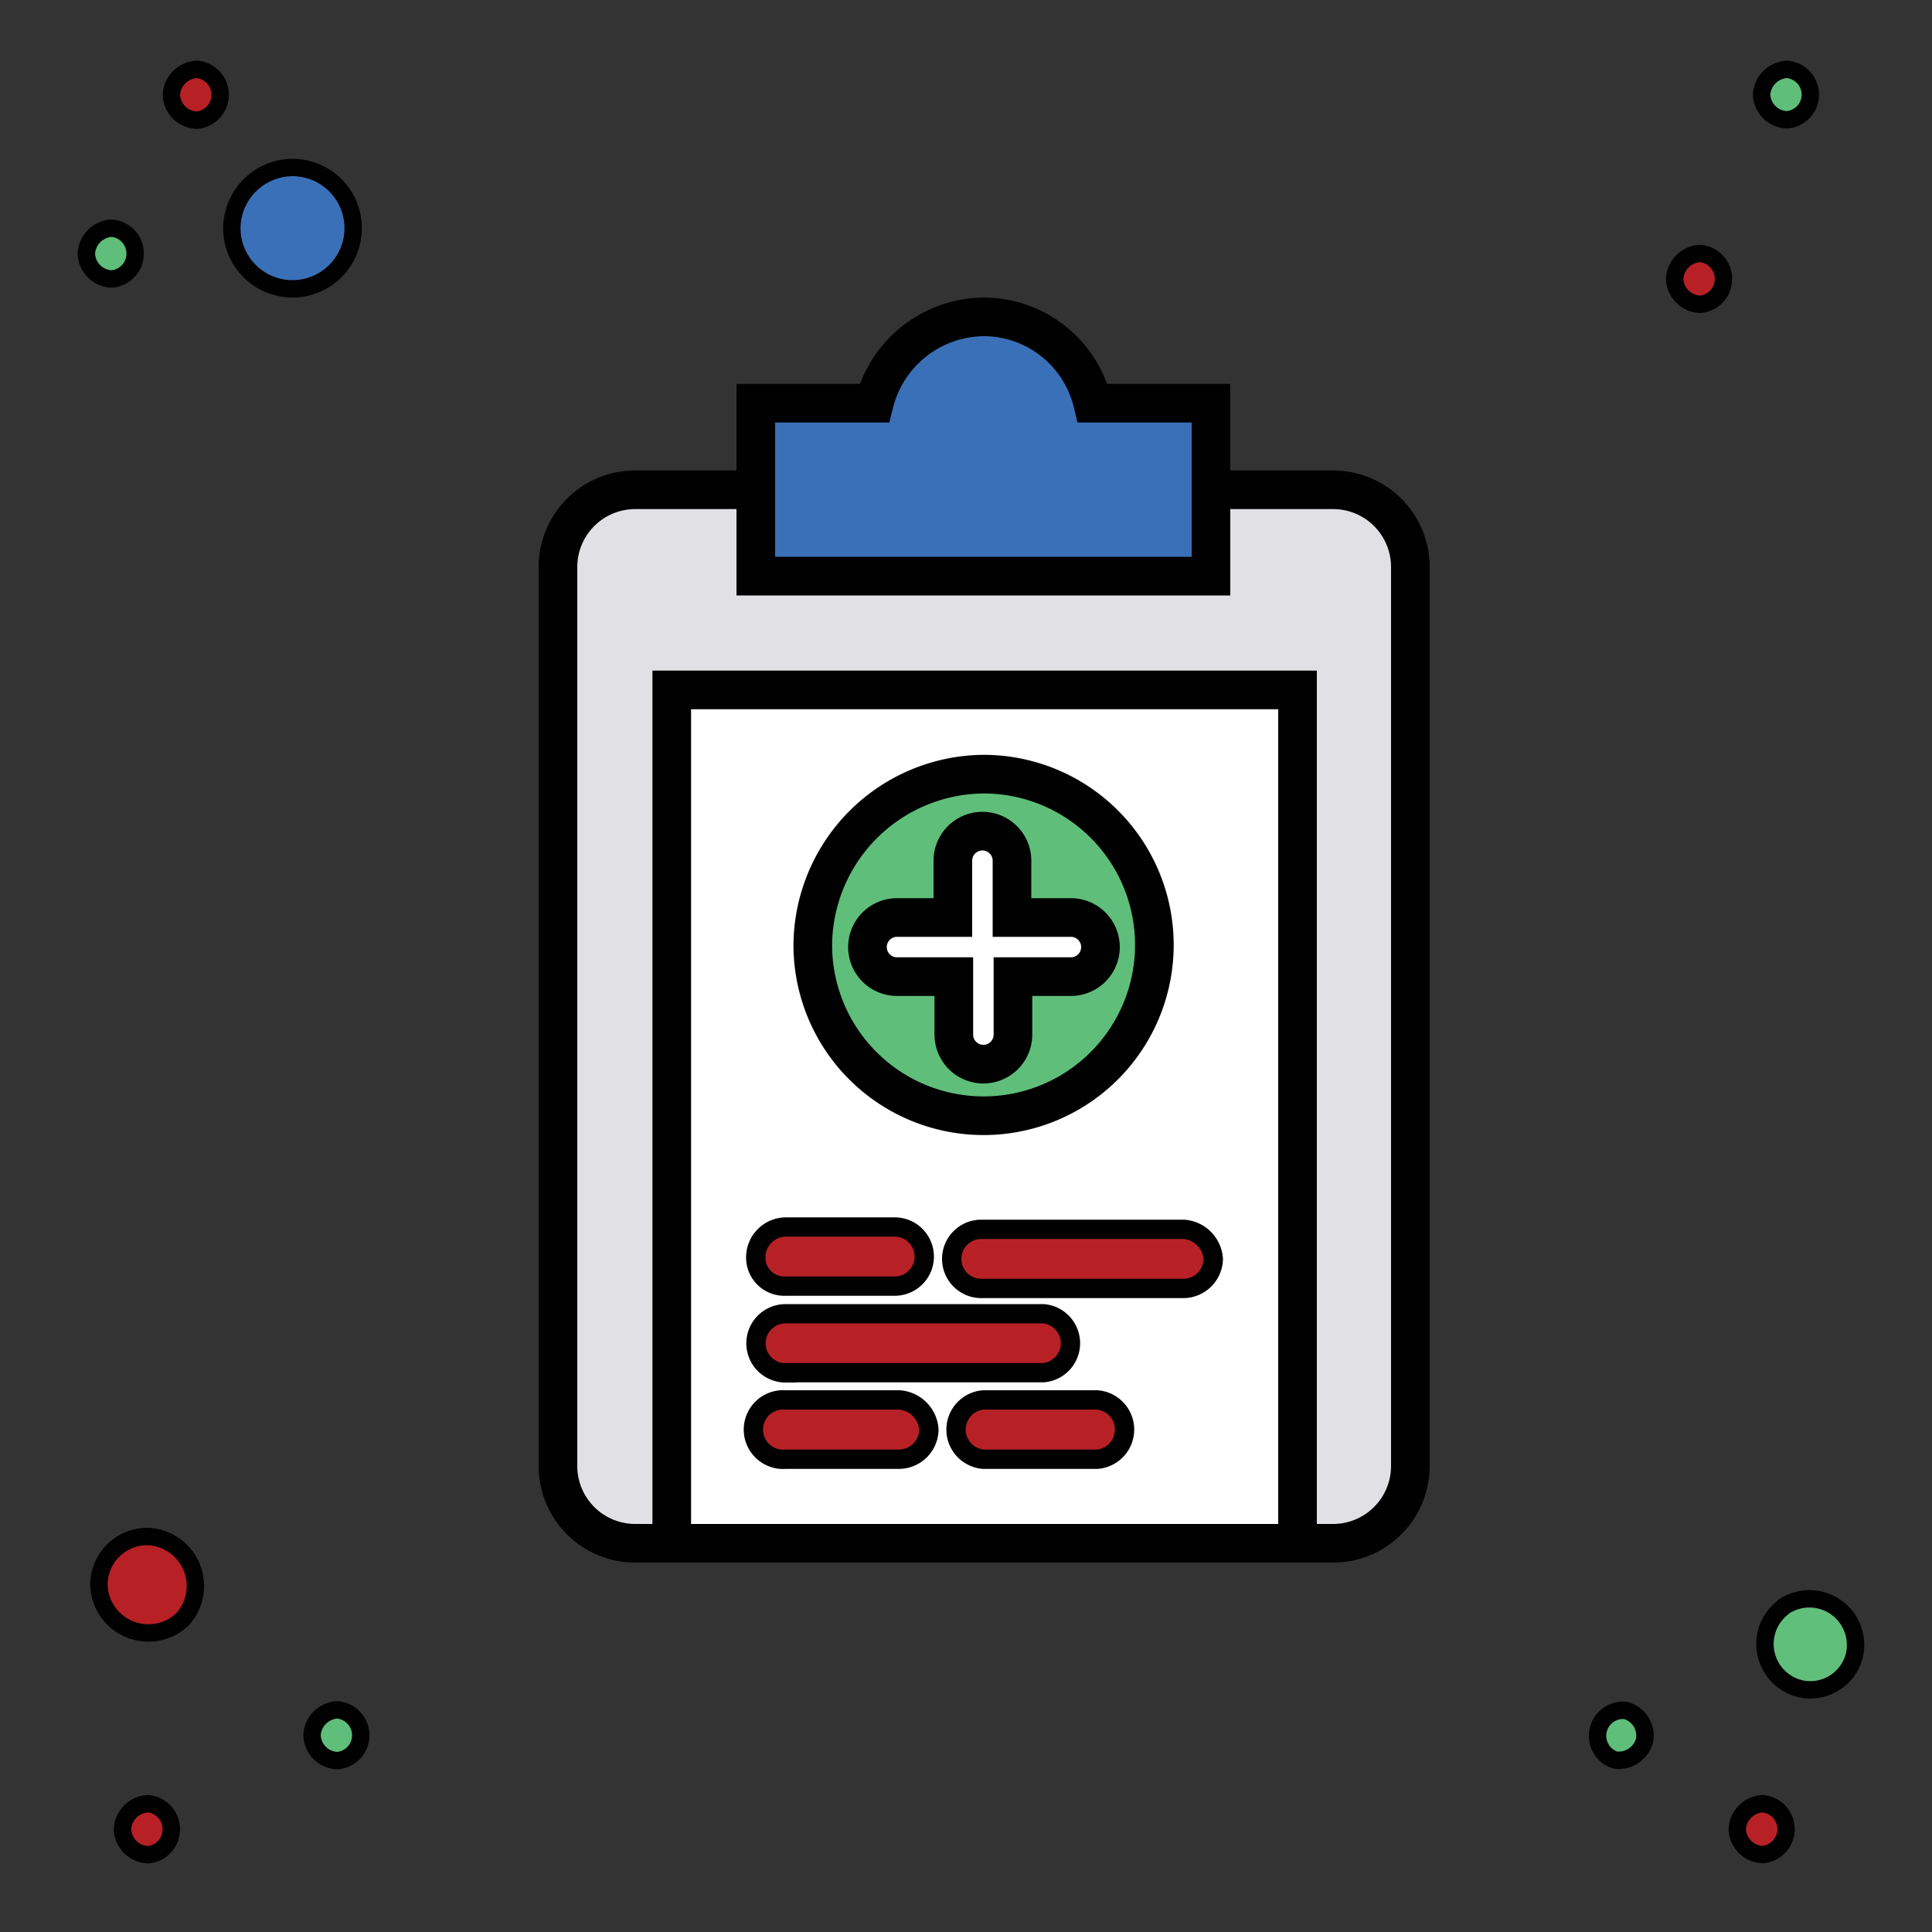 <?xml version="1.0" encoding="UTF-8"?>
<svg xmlns="http://www.w3.org/2000/svg" id="Layer_1" data-name="Layer 1" viewBox="0 0 100 100">
  <rect x="0" y="0" width="100" height="100" fill="#333333" stroke="none"/>
  <path d="M10.19,3.59a1.32,1.32,0,0,1,0,2.63A1.36,1.36,0,0,1,8.87,4.9,1.39,1.39,0,0,1,10.19,3.59Z" style="fill:#b72126;stroke:#010101;stroke-miterlimit:10;stroke-width:0.9px"></path>
  <path d="M93.24,87.42a2.38,2.38,0,0,1-1-4.18,1,1,0,0,1,.32-.22A2.39,2.39,0,0,1,96,85.6h0A2.35,2.35,0,0,1,93.24,87.42Z" style="fill:#61bf7c;stroke:#010101;stroke-miterlimit:10;stroke-width:0.9px"></path>
  <path d="M83.6,91.1a1.32,1.32,0,0,1,.52-2.57,1.34,1.34,0,0,1,1,1.55A1.38,1.38,0,0,1,83.6,91.1Z" style="fill:#5fbe7a;stroke:#010101;stroke-miterlimit:10;stroke-width:0.9px"></path>
  <path d="M15.15,8.67A3.14,3.14,0,1,1,12,11.81h0A3.16,3.16,0,0,1,15.15,8.67Z" style="fill:#3a70b7;stroke:#010101;stroke-miterlimit:10;stroke-width:0.9px"></path>
  <path d="M5.79,11.81a1.32,1.32,0,0,1,0,2.63,1.36,1.36,0,0,1-1.32-1.32A1.39,1.39,0,0,1,5.79,11.81Z" style="fill:#5fbe7a;stroke:#010101;stroke-miterlimit:10;stroke-width:0.9px"></path>
  <path d="M17.47,88.5a1.33,1.33,0,0,1,1.2,1.43,1.32,1.32,0,0,1-1.2,1.2,1.36,1.36,0,0,1-1.32-1.32A1.39,1.39,0,0,1,17.47,88.5Z" style="fill:#5fbe7a;stroke:#010101;stroke-miterlimit:10;stroke-width:0.9px"></path>
  <path d="M7.66,93.36a1.32,1.32,0,0,1,1.2,1.43A1.31,1.31,0,0,1,7.66,96a1.37,1.37,0,0,1-1.32-1.32A1.39,1.39,0,0,1,7.66,93.36Z" style="fill:#b72126;stroke:#010101;stroke-miterlimit:10;stroke-width:0.9px"></path>
  <path d="M88,13.12a1.32,1.32,0,0,1,1.2,1.43,1.31,1.31,0,0,1-1.2,1.2,1.37,1.37,0,0,1-1.32-1.32A1.39,1.39,0,0,1,88,13.12Z" style="fill:#b72126;stroke:#010101;stroke-miterlimit:10;stroke-width:0.9px"></path>
  <path d="M7.61,79.53a2.56,2.56,0,0,1,1.82,4.3A2.56,2.56,0,0,1,5.12,82h0A2.5,2.5,0,0,1,7.61,79.53Z" style="fill:#b72126;stroke:#010101;stroke-miterlimit:10;stroke-width:0.9px"></path>
  <path d="M92.5,3.59A1.32,1.32,0,0,1,93.7,5a1.31,1.31,0,0,1-1.2,1.2A1.36,1.36,0,0,1,91.18,4.9,1.39,1.39,0,0,1,92.5,3.59Z" style="fill:#5fbe7a;stroke:#010101;stroke-miterlimit:10;stroke-width:0.9px"></path>
  <path d="M91.24,93.36a1.32,1.32,0,0,1,0,2.63,1.36,1.36,0,0,1-1.32-1.32A1.39,1.39,0,0,1,91.24,93.36Z" style="fill:#b72126;stroke:#010101;stroke-miterlimit:10;stroke-width:0.9px"></path>
  <g id="_527_Clipboard_medical_medicine_test" data-name="527, Clipboard, medical, medicine, test">
    <path d="M32.88,25.35a4,4,0,0,0-4,4V75.88a4,4,0,0,0,4,4H69a4,4,0,0,0,4-4V29.35a4,4,0,0,0-4-4Z" style="fill:#e1e1e5;stroke:#010101;stroke-miterlimit:10;stroke-width:2px"></path>
    <path d="M62.68,25.35v4.47H39.12V20.87h6.13A5.9,5.9,0,0,1,50.9,16.4a5.81,5.81,0,0,1,5.66,4.47h6.12Z" style="fill:#3a70b7;stroke:#010101;stroke-miterlimit:10;stroke-width:2px"></path>
    <rect x="34.77" y="35.71" width="32.39" height="44.17" style="fill:#fff;stroke:#010101;stroke-miterlimit:10;stroke-width:2px"></rect>
    <path d="M50.9,40.07a8.84,8.84,0,1,1-8.83,8.84A8.91,8.91,0,0,1,50.9,40.07Z" style="fill:#5fbe7a;stroke:#010101;stroke-miterlimit:10;stroke-width:2px"></path>
    <path d="M61.27,63.63H50.79a1.53,1.53,0,1,0,0,3.06H61.27a1.56,1.56,0,0,0,1.53-1.53A1.65,1.65,0,0,0,61.27,63.63Z" style="fill:#b72126;stroke:#010101;stroke-miterlimit:10"></path>
    <path d="M40.66,66.57h5.65a1.53,1.53,0,0,0,0-3.06H40.66A1.57,1.57,0,0,0,39.12,65,1.48,1.48,0,0,0,40.66,66.57Z" style="fill:#b72126;stroke:#010101;stroke-miterlimit:10"></path>
    <path d="M40.66,71.05H54A1.53,1.53,0,0,0,54,68H40.66a1.53,1.53,0,1,0,0,3.06Z" style="fill:#b72126;stroke:#010101;stroke-miterlimit:10"></path>
    <path d="M46.55,72.46H40.66a1.54,1.54,0,1,0,0,3.07h5.89A1.56,1.56,0,0,0,48.08,74,1.65,1.65,0,0,0,46.55,72.46Z" style="fill:#b72126;stroke:#010101;stroke-miterlimit:10"></path>
    <path d="M56.79,72.46H50.9a1.54,1.54,0,0,0,0,3.07h5.89a1.54,1.54,0,0,0,0-3.07Z" style="fill:#b72126;stroke:#010101;stroke-miterlimit:10"></path>
    <path d="M55.38,47.49h-3V44.55a1.53,1.53,0,0,0-3.06,0v2.94H46.43a1.53,1.53,0,0,0,0,3.06h2.94v3a1.53,1.53,0,0,0,3.06,0v-3h3a1.53,1.53,0,0,0,0-3.06Z" style="fill:#fff;stroke:#010101;stroke-miterlimit:10;stroke-width:2px"></path>
  </g>
</svg>
